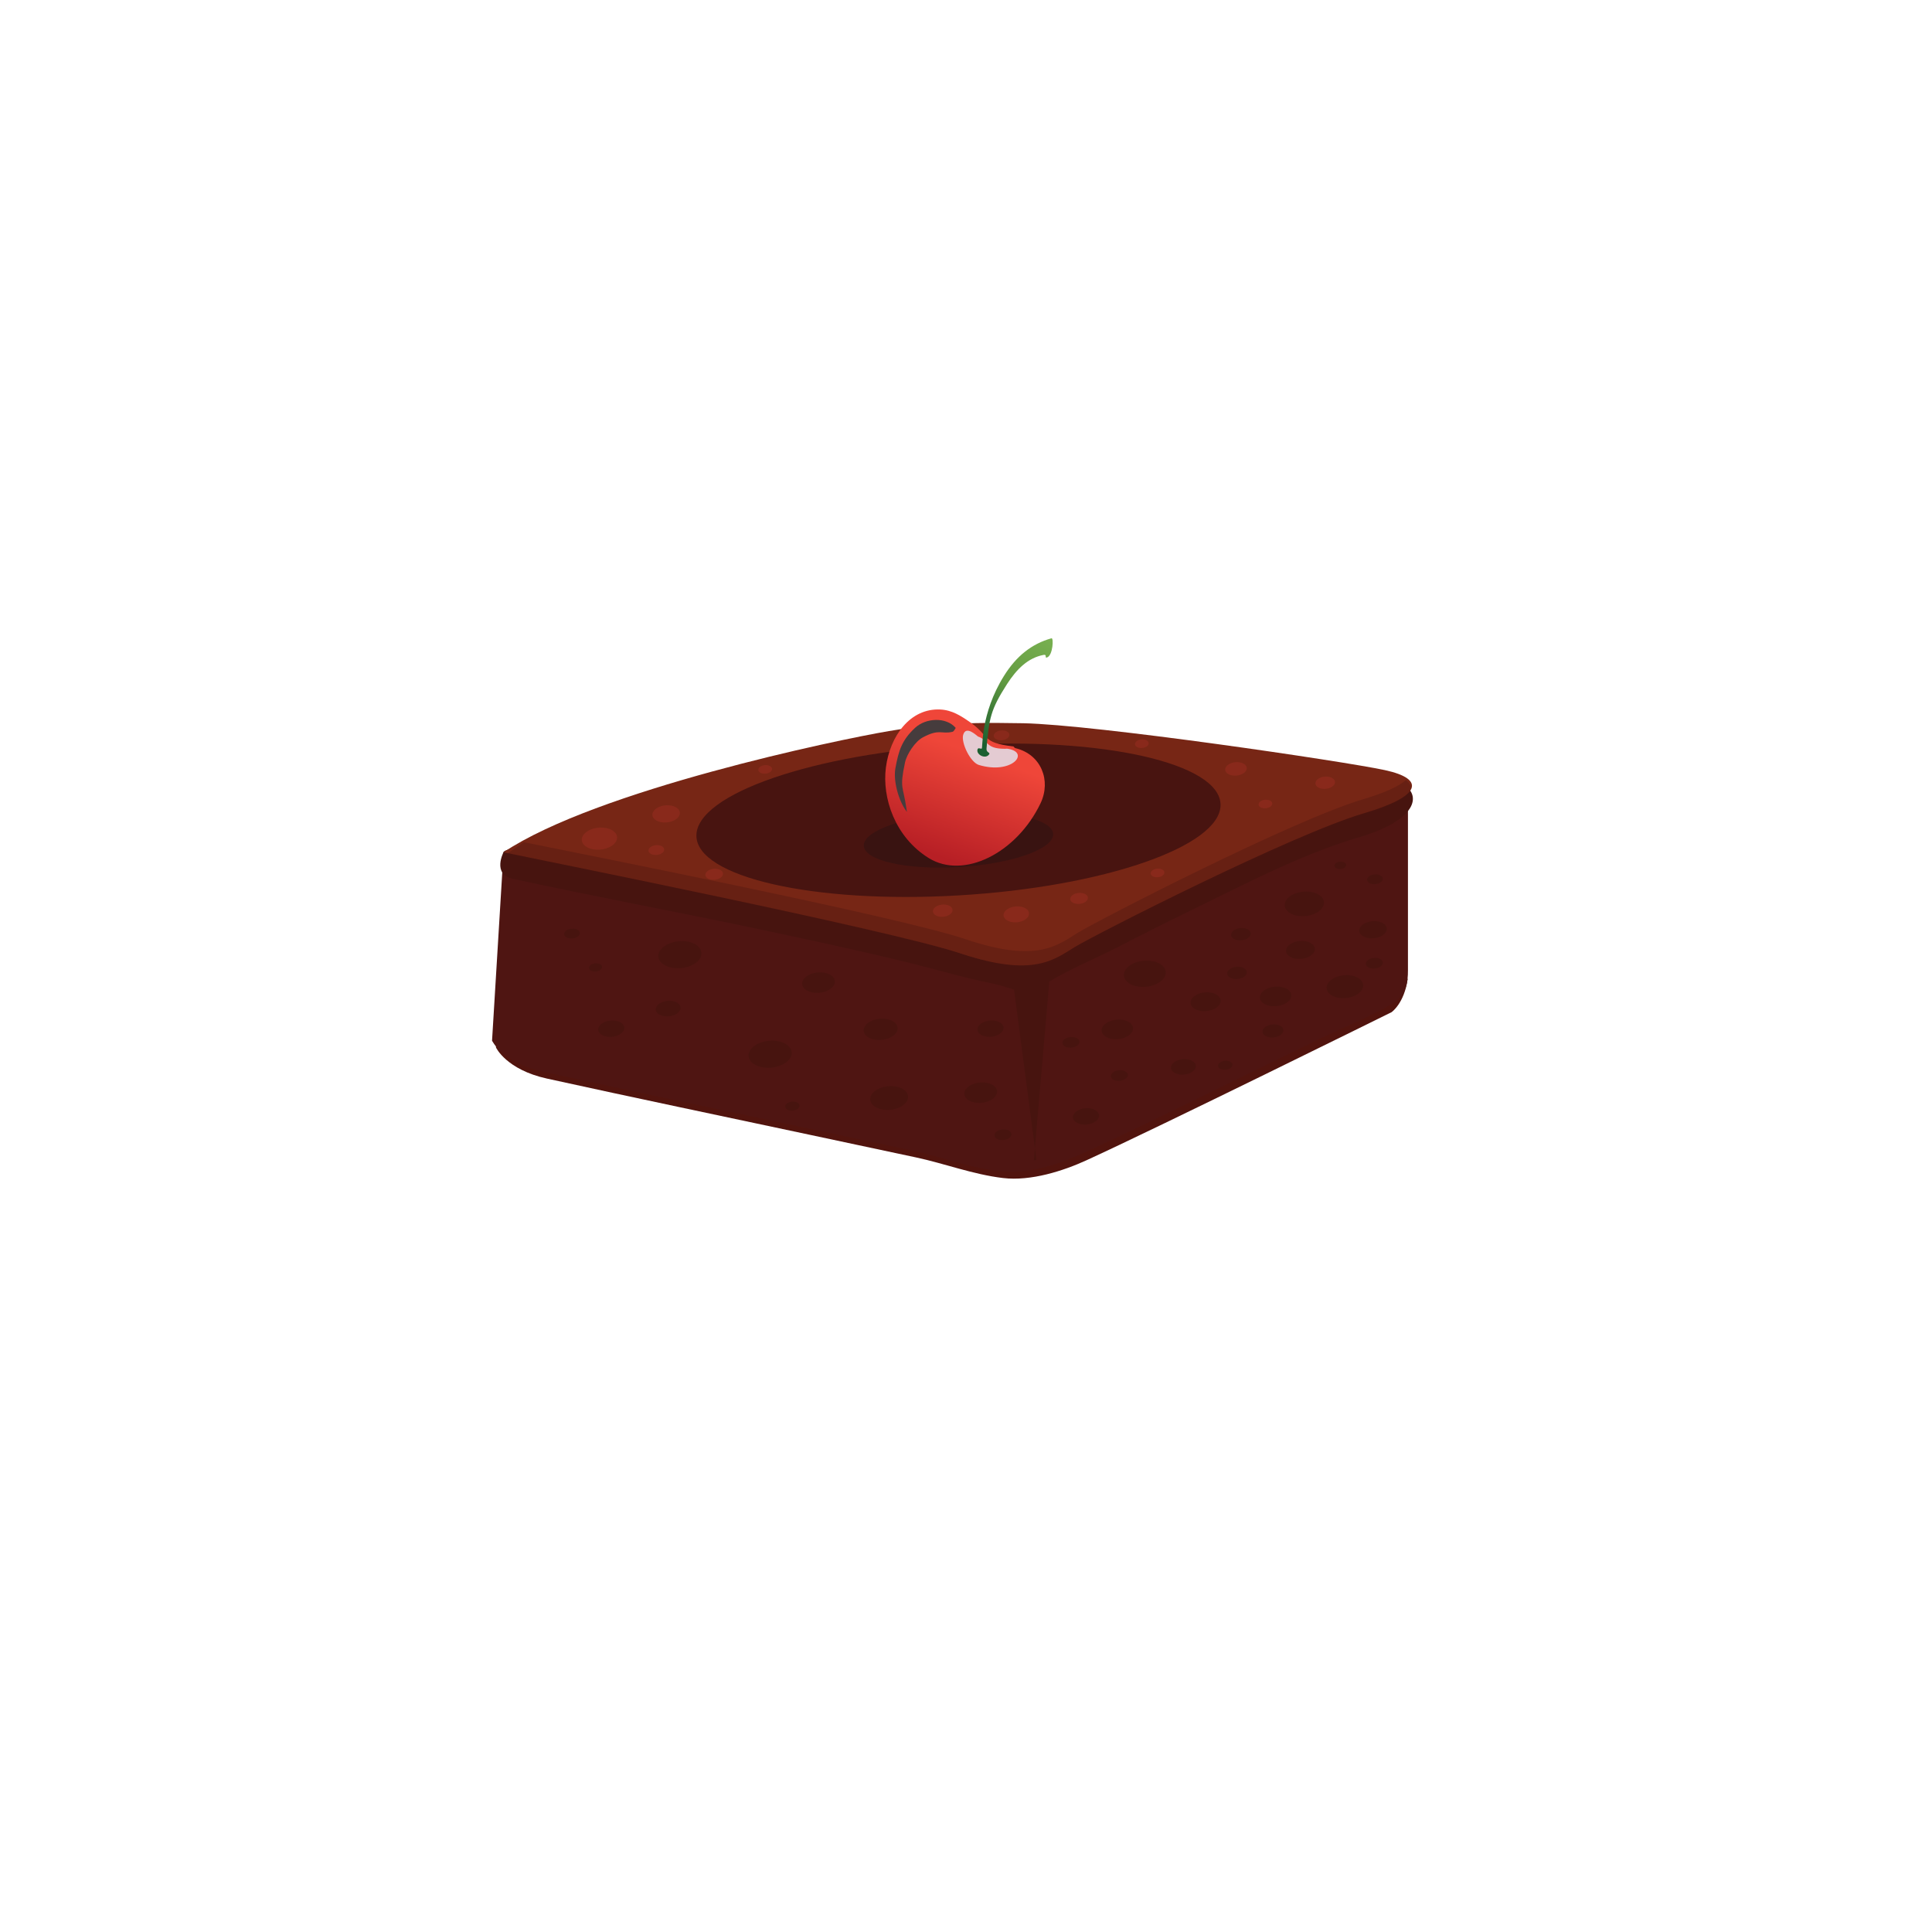 <?xml version="1.0" encoding="UTF-8" standalone="no"?>
<!-- Generator: Adobe Illustrator 16.0.0, SVG Export Plug-In . SVG Version: 6.00 Build 0)  -->

<svg
   xmlns:dc="http://purl.org/dc/elements/1.1/"
   xmlns:cc="http://creativecommons.org/ns#"
   xmlns:rdf="http://www.w3.org/1999/02/22-rdf-syntax-ns#"
   xmlns:svg="http://www.w3.org/2000/svg"
   xmlns="http://www.w3.org/2000/svg"
   xmlns:sodipodi="http://sodipodi.sourceforge.net/DTD/sodipodi-0.dtd"
   xmlns:inkscape="http://www.inkscape.org/namespaces/inkscape"
   version="1.1"
   x="0px"
   y="0px"
   width="206.122"
   height="206.125"
   viewBox="0 0 206.122 206.125"
   enable-background="new 0 0 13470.031 1049.95"
   xml:space="preserve"
   id="svg2"
   inkscape:version="0.91 r13725"
   sodipodi:docname="cakes.svg"><defs
     id="defs40709" /><sodipodi:namedview
     pagecolor="#ffffff"
     bordercolor="#666666"
     borderopacity="1"
     objecttolerance="10"
     gridtolerance="10"
     guidetolerance="10"
     inkscape:pageopacity="0"
     inkscape:pageshadow="2"
     inkscape:window-width="1280"
     inkscape:window-height="714"
     id="namedview40707"
     showgrid="false"
     fit-margin-top="0"
     fit-margin-left="0"
     fit-margin-right="0"
     fit-margin-bottom="0"
     inkscape:zoom="0.59847141"
     inkscape:cx="-206.89465"
     inkscape:cy="110.47259"
     inkscape:window-x="-4"
     inkscape:window-y="-4"
     inkscape:window-maximized="1"
     inkscape:current-layer="svg2" /><g
     id="g8016"
     transform="translate(-4116.123,-320.108)">
			<path
   d="m 4169.04,431.865 c 0,0 1.086,2.357 5.43,3.314 9.319,2.049 18.705,4.007 28.061,6.001 3.782,0.806 7.564,1.611 11.345,2.417 2.989,0.637 6.063,1.814 9.265,2.194 2.977,0.355 6.445,-0.774 8.874,-1.885 7.602,-3.467 32.57,-15.81 32.57,-15.81 0,0 1.358,-0.927 1.72,-3.555 l -97.265,6.522 0,0.802 z"
   id="path8018"
   inkscape:connector-curvature="0"
   style="fill:#51140e" />
			<path
   d="m 4169.84,411.037 -1.221,20.095 c 0,0 1.088,2.354 5.431,3.312 9.252,2.035 18.569,3.978 27.857,5.958 3.917,0.835 7.833,1.67 11.748,2.503 3.153,0.673 6.778,2.146 10.211,2.212 2.732,0.054 5.488,-0.922 7.729,-1.943 5.399,-2.463 10.651,-5.063 15.925,-7.638 2.974,-1.451 5.944,-2.907 8.91,-4.364 2.587,-1.273 5.746,-2.522 8.097,-3.895 1.669,-0.973 1.808,-2.358 1.808,-3.672 0,-3.628 0,-19.351 0,-19.351 l -96.491,6.783 z"
   id="path8020"
   inkscape:connector-curvature="0"
   style="fill:#4f1512" />
			<polygon
   points="4224.19,424.769 4228.095,424.54 4226.424,443.886 4226.703,443.869 "
   id="polygon8022"
   style="fill:#47140f" />
			<path
   d="m 4169.84,411.037 c 0,0 -1.224,2.341 0.955,2.818 8.635,1.892 17.461,3.511 26.133,5.349 5.283,1.12 10.564,2.254 15.748,3.513 3.194,0.778 6.264,1.705 9.533,2.364 1.305,0.263 2.768,0.957 4.061,1.093 2.153,-1.971 6.117,-3.476 9.037,-4.984 2.832,-1.464 5.699,-2.898 8.597,-4.309 5.418,-2.636 11.113,-5.642 17.297,-7.474 6.006,-1.78 6.693,-4.453 4.565,-5.656 -3.369,-1.912 -95.927,5.261 -95.926,7.286 z"
   id="path8024"
   inkscape:connector-curvature="0"
   style="fill:#47140f" />
			<path
   d="m 4169.84,411.037 c 0,0 -2.205,-0.475 0,0 2.206,0.476 41.122,8.235 48.838,10.808 7.716,2.573 9.921,0.63 12.125,-0.708 2.205,-1.338 23.146,-12.005 30.862,-14.273 6.075,-1.783 6.612,-3.642 2.205,-4.594 -4.412,-0.952 -30.866,-4.847 -38.583,-5.001 -7.714,-0.154 -10.912,0.264 -14.329,0.837 -5.511,0.927 -31.199,6.303 -41.118,12.931 z"
   id="path8026"
   inkscape:connector-curvature="0"
   style="fill:#772615" />
			<path
   d="m 4246.342,405.985 c 0,4.429 -12.518,8.751 -27.959,9.653 -15.443,0.903 -27.962,-1.955 -27.962,-6.384 0,-4.427 12.515,-8.748 27.959,-9.651 15.442,-0.902 27.96,1.956 27.962,6.382 z"
   id="path8028"
   inkscape:connector-curvature="0"
   style="fill:#481410" />
			<path
   d="m 4228.485,409.126 c 0,1.601 -4.523,3.162 -10.103,3.488 -5.58,0.326 -10.102,-0.706 -10.102,-2.307 0,-1.601 4.521,-3.161 10.101,-3.487 5.579,-0.326 10.104,0.705 10.104,2.306 z"
   id="path8030"
   inkscape:connector-curvature="0"
   style="fill:#391311" />
			<path
   d="m 4266.117,403.329 c -0.724,0.653 -2.214,1.351 -4.525,2.035 -7.618,2.26 -28.288,12.916 -30.466,14.25 -2.175,1.338 -4.352,3.279 -11.967,0.7 -7.188,-2.432 -41.49,-9.201 -47.172,-10.358 -0.569,0.435 -1.19,0.841 -1.811,1.252 2.66,0.571 41.418,8.223 48.982,10.782 7.617,2.58 9.792,0.638 11.967,-0.7 2.178,-1.335 22.848,-11.986 30.466,-14.246 4.488,-1.331 5.911,-2.705 4.526,-3.715 z"
   id="path8032"
   inkscape:connector-curvature="0"
   style="opacity:0.35;fill:#4c1511" />
			<g
   id="g8034">
				<path
   d="m 4177.987,419.661 c 0,0.288 -0.375,0.546 -0.839,0.572 -0.462,0.027 -0.838,-0.186 -0.838,-0.474 0,-0.29 0.375,-0.547 0.838,-0.574 0.464,-0.026 0.839,0.186 0.839,0.476 z"
   id="path8036"
   inkscape:connector-curvature="0"
   style="fill:#47140f" />
				<path
   d="m 4180.358,423.278 c 0,0.24 -0.312,0.455 -0.697,0.478 -0.387,0.022 -0.698,-0.155 -0.698,-0.396 0,-0.242 0.312,-0.456 0.698,-0.479 0.385,-0.022 0.697,0.155 0.697,0.397 z"
   id="path8038"
   inkscape:connector-curvature="0"
   style="fill:#47140f" />
				<path
   d="m 4190.962,421.827 c 0,0.797 -1.03,1.502 -2.302,1.576 -1.272,0.074 -2.303,-0.511 -2.303,-1.307 0,-0.795 1.03,-1.502 2.303,-1.576 1.272,-0.074 2.302,0.512 2.302,1.307 z"
   id="path8040"
   inkscape:connector-curvature="0"
   style="fill:#47140f" />
				<path
   d="m 4188.731,427.635 c 0,0.46 -0.593,0.866 -1.327,0.909 -0.731,0.042 -1.324,-0.294 -1.324,-0.754 0,-0.457 0.593,-0.864 1.324,-0.906 0.734,-0.043 1.327,0.294 1.327,0.751 z"
   id="path8042"
   inkscape:connector-curvature="0"
   style="fill:#47140f" />
				<path
   d="m 4182.731,429.776 c 0,0.483 -0.625,0.911 -1.396,0.956 -0.771,0.045 -1.395,-0.31 -1.395,-0.793 0,-0.481 0.624,-0.91 1.395,-0.955 0.771,-0.045 1.396,0.311 1.396,0.792 z"
   id="path8044"
   inkscape:connector-curvature="0"
   style="fill:#47140f" />
				<path
   d="m 4200.591,432.445 c 0,0.795 -1.031,1.501 -2.303,1.575 -1.272,0.074 -2.303,-0.511 -2.303,-1.306 0,-0.796 1.031,-1.502 2.303,-1.576 1.272,-0.074 2.303,0.511 2.303,1.307 z"
   id="path8046"
   inkscape:connector-curvature="0"
   style="fill:#47140f" />
				<path
   d="m 4205.195,424.839 c 0,0.604 -0.782,1.138 -1.745,1.194 -0.963,0.056 -1.743,-0.387 -1.743,-0.991 0,-0.603 0.779,-1.136 1.742,-1.192 0.963,-0.056 1.745,0.386 1.746,0.989 z"
   id="path8048"
   inkscape:connector-curvature="0"
   style="fill:#47140f" />
				<path
   d="m 4211.892,429.819 c 0,0.627 -0.812,1.182 -1.815,1.24 -1,0.059 -1.813,-0.401 -1.813,-1.028 0,-0.627 0.812,-1.184 1.812,-1.242 1.004,-0.059 1.815,0.403 1.816,1.03 z"
   id="path8050"
   inkscape:connector-curvature="0"
   style="fill:#47140f" />
				<path
   d="m 4213.008,437.134 c 0,0.701 -0.906,1.318 -2.022,1.384 -1.117,0.065 -2.022,-0.446 -2.022,-1.147 0,-0.699 0.905,-1.319 2.022,-1.385 1.117,-0.066 2.022,0.449 2.022,1.148 z"
   id="path8052"
   inkscape:connector-curvature="0"
   style="fill:#47140f" />
				<path
   d="m 4222.496,436.579 c 0,0.604 -0.78,1.138 -1.743,1.193 -0.965,0.057 -1.744,-0.386 -1.744,-0.989 0,-0.603 0.779,-1.138 1.744,-1.194 0.962,-0.056 1.743,0.388 1.743,0.99 z"
   id="path8054"
   inkscape:connector-curvature="0"
   style="fill:#47140f" />
				<path
   d="m 4223.192,429.769 c 0,0.483 -0.625,0.911 -1.394,0.956 -0.771,0.045 -1.396,-0.31 -1.396,-0.793 0,-0.482 0.625,-0.907 1.396,-0.952 0.769,-0.045 1.394,0.306 1.394,0.789 z"
   id="path8056"
   inkscape:connector-curvature="0"
   style="fill:#47140f" />
				<path
   d="m 4233.379,439.131 c 0,0.482 -0.624,0.91 -1.395,0.955 -0.771,0.045 -1.396,-0.31 -1.396,-0.792 0,-0.481 0.625,-0.91 1.396,-0.955 0.771,-0.045 1.394,0.31 1.395,0.792 z"
   id="path8058"
   inkscape:connector-curvature="0"
   style="fill:#47140f" />
				<path
   d="m 4224.033,441.119 c 0,0.313 -0.407,0.591 -0.907,0.619 -0.502,0.029 -0.907,-0.199 -0.907,-0.513 0,-0.314 0.405,-0.593 0.907,-0.622 0.499,-0.028 0.907,0.203 0.907,0.516 z"
   id="path8060"
   inkscape:connector-curvature="0"
   style="fill:#47140f" />
				<path
   d="m 4201.428,438.071 c 0,0.267 -0.343,0.502 -0.767,0.526 -0.424,0.024 -0.768,-0.17 -0.768,-0.437 0,-0.264 0.344,-0.498 0.768,-0.523 0.424,-0.024 0.767,0.171 0.767,0.434 z"
   id="path8062"
   inkscape:connector-curvature="0"
   style="fill:#47140f" />
				<path
   d="m 4240.493,423.868 c 0,0.771 -1,1.455 -2.233,1.526 -1.231,0.072 -2.231,-0.494 -2.231,-1.266 0,-0.772 1,-1.457 2.231,-1.529 1.233,-0.071 2.233,0.498 2.233,1.269 z"
   id="path8064"
   inkscape:connector-curvature="0"
   style="fill:#47140f" />
				<path
   d="m 4237.004,429.835 c 0,0.58 -0.749,1.092 -1.673,1.146 -0.925,0.054 -1.675,-0.371 -1.675,-0.95 0,-0.579 0.75,-1.093 1.675,-1.146 0.924,-0.055 1.673,0.372 1.673,0.95 z"
   id="path8066"
   inkscape:connector-curvature="0"
   style="fill:#47140f" />
				<path
   d="m 4243.704,433.855 c 0,0.458 -0.594,0.863 -1.325,0.906 -0.734,0.043 -1.326,-0.294 -1.326,-0.752 0,-0.458 0.592,-0.864 1.326,-0.907 0.731,-0.042 1.325,0.295 1.325,0.753 z"
   id="path8068"
   inkscape:connector-curvature="0"
   style="fill:#47140f" />
				<path
   d="m 4246.352,426.888 c 0,0.555 -0.718,1.045 -1.603,1.097 -0.887,0.052 -1.605,-0.354 -1.606,-0.909 0,-0.555 0.718,-1.047 1.605,-1.099 0.885,-0.052 1.604,0.356 1.604,0.911 z"
   id="path8070"
   inkscape:connector-curvature="0"
   style="fill:#47140f" />
				<path
   d="m 4253.051,430.033 c 0,0.387 -0.501,0.728 -1.117,0.764 -0.615,0.036 -1.116,-0.246 -1.116,-0.633 0,-0.387 0.501,-0.728 1.116,-0.764 0.616,-0.036 1.117,0.246 1.117,0.633 z"
   id="path8072"
   inkscape:connector-curvature="0"
   style="fill:#47140f" />
				<path
   d="m 4253.887,426.316 c 0,0.578 -0.749,1.091 -1.674,1.145 -0.924,0.054 -1.675,-0.371 -1.676,-0.949 0,-0.579 0.751,-1.092 1.675,-1.146 0.925,-0.053 1.675,0.371 1.675,0.95 z"
   id="path8074"
   inkscape:connector-curvature="0"
   style="fill:#47140f" />
				<path
   d="m 4249.561,419.713 c 0,0.361 -0.468,0.683 -1.047,0.716 -0.578,0.034 -1.045,-0.232 -1.045,-0.594 0,-0.362 0.467,-0.683 1.045,-0.717 0.578,-0.033 1.047,0.234 1.047,0.595 z"
   id="path8076"
   inkscape:connector-curvature="0"
   style="fill:#47140f" />
				<path
   d="m 4257.374,416.417 c 0,0.724 -0.938,1.365 -2.094,1.433 -1.156,0.068 -2.093,-0.464 -2.093,-1.188 0,-0.724 0.936,-1.364 2.092,-1.433 1.156,-0.067 2.093,0.464 2.095,1.188 z"
   id="path8078"
   inkscape:connector-curvature="0"
   style="fill:#47140f" />
				<path
   d="m 4256.398,421.365 c 0,0.531 -0.688,1.002 -1.535,1.051 -0.848,0.05 -1.534,-0.341 -1.534,-0.872 -10e-4,-0.529 0.686,-1.001 1.533,-1.051 0.847,-0.049 1.535,0.343 1.536,0.872 z"
   id="path8080"
   inkscape:connector-curvature="0"
   style="fill:#47140f" />
				<path
   d="m 4261.559,425.257 c 0,0.676 -0.874,1.273 -1.951,1.336 -1.079,0.063 -1.954,-0.433 -1.954,-1.108 0,-0.677 0.874,-1.274 1.952,-1.338 1.079,-0.063 1.953,0.433 1.953,1.11 z"
   id="path8082"
   inkscape:connector-curvature="0"
   style="fill:#47140f" />
				<path
   d="m 4264.07,419.214 c 0,0.507 -0.656,0.955 -1.464,1.003 -0.811,0.047 -1.466,-0.324 -1.466,-0.831 0,-0.508 0.655,-0.956 1.466,-1.003 0.808,-0.048 1.464,0.323 1.464,0.831 z"
   id="path8084"
   inkscape:connector-curvature="0"
   style="fill:#47140f" />
				<path
   d="m 4263.651,413.866 c 0,0.29 -0.374,0.546 -0.838,0.572 -0.462,0.027 -0.837,-0.184 -0.837,-0.475 0,-0.289 0.375,-0.545 0.837,-0.572 0.464,-0.026 0.838,0.185 0.838,0.475 z"
   id="path8086"
   inkscape:connector-curvature="0"
   style="fill:#47140f" />
				<path
   d="m 4249.143,423.842 c 0,0.362 -0.469,0.683 -1.047,0.716 -0.578,0.034 -1.047,-0.231 -1.047,-0.594 0,-0.363 0.469,-0.682 1.047,-0.716 0.578,-0.033 1.047,0.231 1.047,0.594 z"
   id="path8088"
   inkscape:connector-curvature="0"
   style="fill:#47140f" />
				<path
   d="m 4263.653,422.819 c 0,0.313 -0.405,0.59 -0.907,0.62 -0.5,0.028 -0.907,-0.201 -0.907,-0.514 0,-0.313 0.407,-0.593 0.907,-0.621 0.502,-0.03 0.907,0.202 0.907,0.515 z"
   id="path8090"
   inkscape:connector-curvature="0"
   style="fill:#47140f" />
				<path
   d="m 4259.744,412.392 c 0,0.217 -0.281,0.411 -0.628,0.432 -0.346,0.02 -0.627,-0.142 -0.627,-0.358 0,-0.216 0.281,-0.41 0.627,-0.43 0.346,-0.021 0.628,0.14 0.628,0.356 z"
   id="path8092"
   inkscape:connector-curvature="0"
   style="fill:#47140f" />
				<path
   d="m 4236.449,434.803 c 0,0.313 -0.406,0.592 -0.907,0.621 -0.502,0.029 -0.906,-0.202 -0.906,-0.516 0,-0.314 0.404,-0.59 0.906,-0.619 0.5,-0.029 0.907,0.2 0.907,0.514 z"
   id="path8094"
   inkscape:connector-curvature="0"
   style="fill:#47140f" />
				<path
   d="m 4247.611,433.714 c 0,0.265 -0.345,0.501 -0.769,0.526 -0.423,0.024 -0.768,-0.172 -0.768,-0.437 0,-0.266 0.345,-0.501 0.768,-0.525 0.424,-0.025 0.769,0.17 0.769,0.436 z"
   id="path8096"
   inkscape:connector-curvature="0"
   style="fill:#47140f" />
				<path
   d="m 4231.286,431.262 c 0,0.313 -0.407,0.59 -0.907,0.619 -0.501,0.029 -0.906,-0.2 -0.906,-0.514 0,-0.314 0.405,-0.591 0.906,-0.62 0.499,-0.029 0.907,0.201 0.907,0.515 z"
   id="path8098"
   inkscape:connector-curvature="0"
   style="fill:#47140f" />
			</g>
			<g
   id="g8100">
				<path
   d="m 4225.912,417.579 c 10e-4,0.47 -0.609,0.888 -1.36,0.932 -0.751,0.044 -1.361,-0.303 -1.361,-0.772 0,-0.471 0.609,-0.887 1.36,-0.931 0.751,-0.044 1.361,0.3 1.361,0.771 z"
   id="path8102"
   inkscape:connector-curvature="0"
   style="fill:#89291b" />
				<path
   d="m 4232.19,415.904 c 0,0.324 -0.424,0.613 -0.943,0.644 -0.519,0.03 -0.941,-0.21 -0.941,-0.534 0,-0.327 0.422,-0.614 0.941,-0.645 0.519,-0.03 0.943,0.208 0.943,0.535 z"
   id="path8104"
   inkscape:connector-curvature="0"
   style="fill:#89291b" />
				<path
   d="m 4251.86,405.844 c 0,0.254 -0.327,0.478 -0.732,0.501 -0.404,0.023 -0.732,-0.161 -0.732,-0.415 0,-0.253 0.326,-0.478 0.73,-0.501 0.406,-0.024 0.734,0.162 0.734,0.415 z"
   id="path8106"
   inkscape:connector-curvature="0"
   style="fill:#89291b" />
				<path
   d="m 4249.139,402.073 c 0,0.397 -0.516,0.75 -1.152,0.787 -0.635,0.037 -1.15,-0.255 -1.15,-0.652 0,-0.399 0.516,-0.751 1.15,-0.788 0.637,-0.037 1.152,0.254 1.152,0.653 z"
   id="path8108"
   inkscape:connector-curvature="0"
   style="fill:#89291b" />
				<path
   d="m 4258.556,403.554 c 0,0.361 -0.469,0.682 -1.048,0.716 -0.577,0.033 -1.045,-0.232 -1.045,-0.594 0,-0.363 0.468,-0.683 1.045,-0.716 0.579,-0.034 1.048,0.23 1.048,0.594 z"
   id="path8110"
   inkscape:connector-curvature="0"
   style="fill:#89291b" />
				<path
   d="m 4181.96,409.472 c 0,0.651 -0.843,1.228 -1.883,1.288 -1.04,0.06 -1.883,-0.416 -1.884,-1.067 0,-0.651 0.843,-1.23 1.883,-1.291 1.04,-0.061 1.884,0.418 1.884,1.07 z"
   id="path8112"
   inkscape:connector-curvature="0"
   style="fill:#89291b" />
				<path
   d="m 4186.984,410.751 c 0,0.289 -0.376,0.545 -0.837,0.572 -0.462,0.026 -0.838,-0.186 -0.838,-0.475 0,-0.29 0.376,-0.547 0.838,-0.573 0.461,-0.027 0.837,0.186 0.837,0.476 z"
   id="path8114"
   inkscape:connector-curvature="0"
   style="fill:#89291b" />
				<path
   d="m 4188.658,406.854 c 0,0.506 -0.657,0.955 -1.466,1.002 -0.809,0.048 -1.465,-0.324 -1.465,-0.83 0,-0.508 0.656,-0.956 1.465,-1.004 0.808,-0.047 1.466,0.324 1.466,0.832 z"
   id="path8116"
   inkscape:connector-curvature="0"
   style="fill:#89291b" />
				<path
   d="m 4217.749,417.205 c 0,0.361 -0.468,0.683 -1.046,0.717 -0.579,0.033 -1.047,-0.233 -1.047,-0.595 0,-0.362 0.468,-0.683 1.047,-0.716 0.578,-0.034 1.046,0.233 1.046,0.594 z"
   id="path8118"
   inkscape:connector-curvature="0"
   style="fill:#89291b" />
				<path
   d="m 4214.187,398.811 c 0,0.288 -0.375,0.545 -0.835,0.572 -0.462,0.027 -0.837,-0.187 -0.837,-0.475 0,-0.29 0.375,-0.547 0.837,-0.574 0.46,-0.027 0.835,0.187 0.835,0.477 z"
   id="path8120"
   inkscape:connector-curvature="0"
   style="fill:#89291b" />
				<path
   d="m 4223.815,398.511 c 0,0.288 -0.377,0.545 -0.837,0.572 -0.461,0.026 -0.836,-0.187 -0.836,-0.475 0,-0.291 0.375,-0.548 0.836,-0.574 0.46,-0.027 0.837,0.186 0.837,0.477 z"
   id="path8122"
   inkscape:connector-curvature="0"
   style="fill:#89291b" />
				<path
   d="m 4240.35,413.198 c 0,0.253 -0.326,0.479 -0.731,0.502 -0.405,0.023 -0.732,-0.163 -0.732,-0.416 0,-0.253 0.327,-0.479 0.732,-0.502 0.405,-0.023 0.731,0.163 0.731,0.416 z"
   id="path8124"
   inkscape:connector-curvature="0"
   style="fill:#89291b" />
				<path
   d="m 4198.493,402.151 c 0,0.254 -0.328,0.479 -0.733,0.502 -0.404,0.024 -0.731,-0.163 -0.731,-0.417 0,-0.253 0.327,-0.478 0.731,-0.502 0.405,-0.023 0.733,0.164 0.733,0.417 z"
   id="path8126"
   inkscape:connector-curvature="0"
   style="fill:#89291b" />
				<path
   d="m 4238.674,399.409 c 0,0.254 -0.328,0.478 -0.732,0.501 -0.405,0.023 -0.734,-0.161 -0.734,-0.415 0,-0.253 0.329,-0.479 0.734,-0.503 0.404,-0.023 0.732,0.164 0.732,0.417 z"
   id="path8128"
   inkscape:connector-curvature="0"
   style="fill:#89291b" />
				<path
   d="m 4193.261,413.33 c 0,0.326 -0.421,0.613 -0.94,0.644 -0.521,0.03 -0.942,-0.207 -0.942,-0.533 0,-0.326 0.421,-0.614 0.942,-0.645 0.519,-0.03 0.94,0.209 0.94,0.534 z"
   id="path8130"
   inkscape:connector-curvature="0"
   style="fill:#89291b" />
			</g>
		</g><g
     id="g8132"
     transform="translate(-4116.123,-320.108)">
			
				<linearGradient
   id="SVGID_103_"
   gradientUnits="userSpaceOnUse"
   x1="5372.042"
   y1="2307.428"
   x2="5376.399"
   y2="2318.264"
   gradientTransform="matrix(0.748,0.664,-0.664,0.748,1735.516,-4891.96)">
				<stop
   offset="0"
   style="stop-color:#EF4639"
   id="stop8135" />
				<stop
   offset="1"
   style="stop-color:#B71F25"
   id="stop8137" />
			</linearGradient>
			<path
   d="m 4224.217,399.742 c -3.442,-0.408 -2.404,-1.066 -4.645,-2.615 -0.926,-0.643 -1.888,-1.268 -3.139,-1.323 -3.199,-0.15 -5.357,2.817 -5.795,6.186 -0.422,3.234 0.962,7.433 4.577,9.667 3.722,2.303 9.382,-0.528 11.923,-5.852 1.152,-2.414 0.07,-5.201 -2.645,-5.867 -0.206,-0.051 -0.163,-0.183 -0.276,-0.196 l 0,0 z"
   id="path8139"
   inkscape:connector-curvature="0"
   style="clip-rule:evenodd;fill:url(#SVGID_103_);fill-rule:evenodd" />
			<path
   d="m 4223.344,399.995 c -2.151,0.011 -1.75,-0.94 -2.857,-1.299 -0.108,-0.034 -1.301,-1.278 -1.607,-0.179 -0.232,0.844 0.775,2.932 1.679,3.204 3.483,1.046 5.472,-1.292 3.163,-1.713 -0.259,-0.046 -0.048,-0.014 -0.378,-0.013 l 0,0 z"
   id="path8141"
   inkscape:connector-curvature="0"
   style="clip-rule:evenodd;fill:#e4cbd2;fill-rule:evenodd" />
			<path
   d="m 4218.091,397.773 c -1.021,-1.199 -3.192,-1.077 -4.331,-0.021 -1.431,1.321 -1.762,2.455 -2.104,4.295 -0.258,1.392 0.352,3.502 1.153,4.585 0.11,0.15 0.072,0.142 0.013,-0.29 -0.337,-2.416 -0.748,-2.051 -0.146,-4.881 0.189,-0.893 1.079,-2.246 1.905,-2.684 1.797,-0.961 1.968,-0.308 3.164,-0.595 0.183,-0.046 0.325,-0.431 0.346,-0.409 l 0,0 z"
   id="path8143"
   inkscape:connector-curvature="0"
   style="clip-rule:evenodd;fill:#463c3d;fill-rule:evenodd" />
			
				<linearGradient
   id="SVGID_104_"
   gradientUnits="userSpaceOnUse"
   x1="1500.765"
   y1="4923.743"
   x2="1506.138"
   y2="4946.206"
   gradientTransform="matrix(0.42,0.444,-0.383,0.511,5482.181,-2797.122)">
				<stop
   offset="0"
   style="stop-color:#7DB554"
   id="stop8146" />
				<stop
   offset="0.527"
   style="stop-color:#649C42"
   id="stop8148" />
				<stop
   offset="1"
   style="stop-color:#1B5F30"
   id="stop8150" />
			</linearGradient>
			<path
   d="m 4228.305,388.205 c -2.125,0.596 -3.757,1.908 -5.07,4.014 -2.547,4.082 -2.242,7.719 -2.373,7.756 -0.168,0.049 -0.426,-0.191 -0.465,0.17 -0.054,0.523 0.898,0.992 1.264,0.43 0.127,-0.199 -0.324,-0.165 -0.289,-0.59 0.273,-3.242 0.439,-4.166 2.182,-6.882 1.053,-1.635 2.244,-2.803 3.902,-3.124 0.434,-0.08 0.053,0.407 0.402,0.26 0.601,-0.255 0.691,-2.103 0.447,-2.034 l 0,0 z"
   id="path8152"
   inkscape:connector-curvature="0"
   style="clip-rule:evenodd;fill:url(#SVGID_104_);fill-rule:evenodd" />
		</g></svg>
